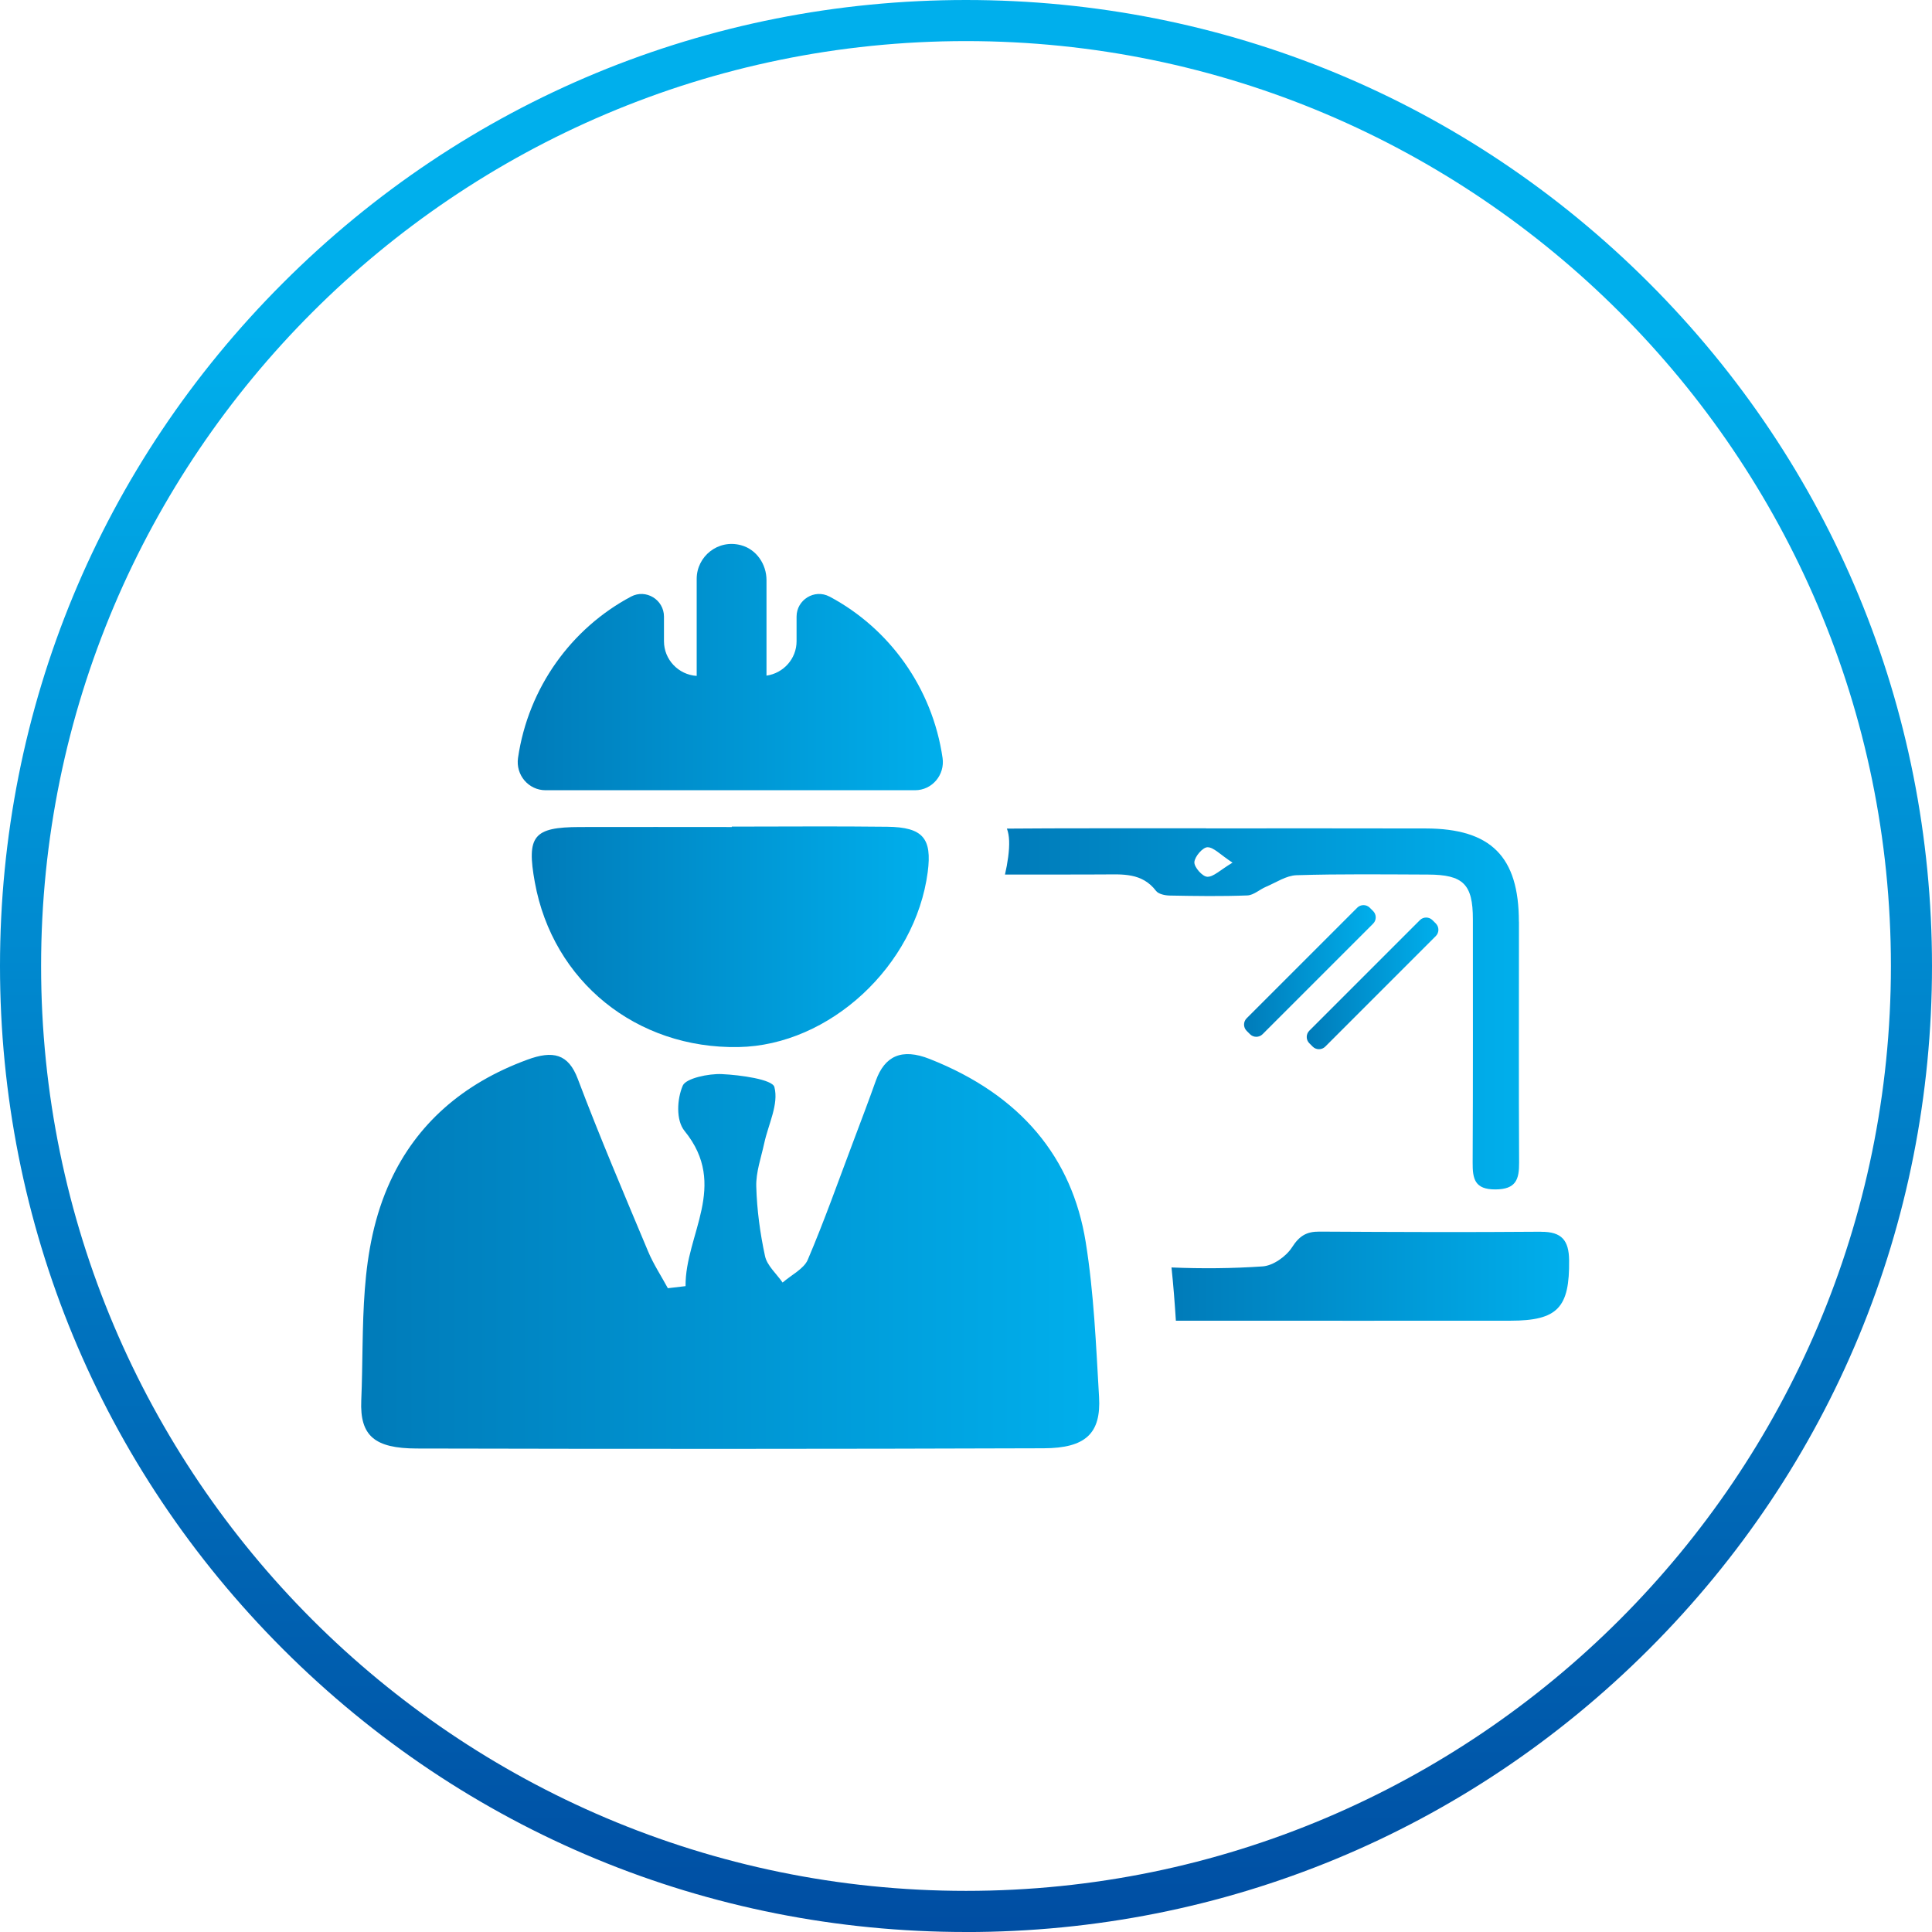 <?xml version="1.0" encoding="UTF-8"?>
<svg xmlns="http://www.w3.org/2000/svg" xmlns:xlink="http://www.w3.org/1999/xlink" viewBox="0 0 512 512">
  <defs>
    <style>
      .cls-1 {
        fill: url(#_未命名的渐变_2);
      }

      .cls-2 {
        fill: url(#_未命名的渐变_2-7);
      }

      .cls-3 {
        fill: url(#_未命名的渐变_2-6);
      }

      .cls-4 {
        fill: url(#_未命名的渐变_2-3);
      }

      .cls-5 {
        fill: url(#_未命名的渐变_2-5);
      }

      .cls-6 {
        fill: url(#_未命名的渐变_2-2);
      }

      .cls-7 {
        fill: url(#_未命名的渐变_2-4);
      }

      .cls-8 {
        fill: url(#_未命名的渐变_17);
      }
    </style>
    <linearGradient id="_未命名的渐变_2" data-name="未命名的渐变 2" x1="95.72" y1="331.67" x2="291.32" y2="331.67" gradientUnits="userSpaceOnUse">
      <stop offset="0" stop-color="#007bb9"/>
      <stop offset="1" stop-color="#00afec"/>
    </linearGradient>
    <linearGradient id="_未命名的渐变_2-2" data-name="未命名的渐变 2" x1="140.92" y1="248.26" x2="246.13" y2="248.26" xlink:href="#_未命名的渐变_2"/>
    <linearGradient id="_未命名的渐变_2-3" data-name="未命名的渐变 2" x1="137.19" y1="176.79" x2="249.86" y2="176.79" xlink:href="#_未命名的渐变_2"/>
    <linearGradient id="_未命名的渐变_2-4" data-name="未命名的渐变 2" x1="310.46" y1="338.2" x2="415.84" y2="338.2" xlink:href="#_未命名的渐变_2"/>
    <linearGradient id="_未命名的渐变_2-5" data-name="未命名的渐变 2" x1="266.33" y1="267.36" x2="402.57" y2="267.36" xlink:href="#_未命名的渐变_2"/>
    <linearGradient id="_未命名的渐变_2-6" data-name="未命名的渐变 2" x1="329.69" y1="257.32" x2="364.59" y2="257.32" xlink:href="#_未命名的渐变_2"/>
    <linearGradient id="_未命名的渐变_2-7" data-name="未命名的渐变 2" x1="346.3" y1="260.61" x2="381.2" y2="260.61" xlink:href="#_未命名的渐变_2"/>
    <linearGradient id="_未命名的渐变_17" data-name="未命名的渐变 17" x1="256" y1="571.14" x2="256" y2="87.37" gradientUnits="userSpaceOnUse">
      <stop offset="0" stop-color="#004098"/>
      <stop offset="1" stop-color="#00afec"/>
    </linearGradient>
  </defs>
  <g id="_图层_1" data-name="图层 1">
    <g>
      <path class="cls-1" d="M181.68,340.86c-.13-13.65,11.51-26.68-.26-41.14-2.33-2.86-2.01-8.46-.48-12.02.82-1.93,6.83-3.22,10.38-3.05,4.94.23,13.37,1.41,13.9,3.42,1.2,4.54-1.59,9.84-2.68,14.85-.82,3.83-2.23,7.7-2.12,11.53.17,6.17,1.01,12.38,2.32,18.44.54,2.5,3.05,4.68,4.66,7,2.28-1.99,5.65-3.65,6.66-6.03,4.41-10.35,8.13-20.91,12.09-31.4,2.02-5.36,4.05-10.71,5.97-16.1,2.33-6.47,6.81-8.67,14.26-5.72,24.24,9.57,37.75,26.19,41.34,48.5,2.18,13.56,2.74,27.34,3.54,41.04.57,9.67-3.52,13.6-14.71,13.63-55.37.19-110.74.19-166.11.06-11.13-.03-15.1-3.32-14.7-12.74.84-19.56-.91-39.49,7.75-58.21,6.88-14.86,18.95-25.74,36.26-32.09,6.77-2.5,10.87-1.59,13.38,5.11,5.8,15.35,12.27,30.52,18.63,45.71,1.4,3.35,3.47,6.49,5.23,9.74,1.56-.18,3.12-.37,4.68-.55"/>
      <path class="cls-6" d="M193.93,219.06c13.75,0,27.5-.13,41.25.04,9.41.12,11.85,3.06,10.68,11.99-3.27,24.89-26.02,45.95-50.13,46.39-27.09.5-49.22-17.4-53.99-43.65-2.23-12.3-.39-14.62,11.87-14.66,13.45-.04,26.88,0,40.32,0v-.11Z"/>
      <path class="cls-4" d="M219.82,158.1c-3.95-2.1-8.72.84-8.72,5.31v6.52c0,4.65-3.48,8.48-7.97,9.12v-25.32c0-4.21-2.67-8.15-6.74-9.24-6.15-1.66-11.76,3-11.76,8.91v25.72c-4.82-.3-8.67-4.3-8.67-9.19v-6.52c0-4.47-4.77-7.41-8.72-5.31-15.8,8.4-27.24,24.12-29.96,42.76-.65,4.5,2.77,8.56,7.31,8.56h97.9c4.54,0,7.95-4.07,7.3-8.56-2.71-18.63-14.15-34.35-29.95-42.76"/>
      <path class="cls-7" d="M408.42,326.42c-19.6.16-39.19.08-58.79-.03-3.4-.02-5.29,1.14-7.23,4.16-1.56,2.43-5.03,4.88-7.8,5.06-8.02.55-16.1.62-24.14.28.5,4.69.86,9.4,1.16,14.11h8.14c26.83,0,53.66.03,80.48,0,12.59,0,15.74-3.47,15.59-16.04-.06-5.21-1.93-7.57-7.42-7.52"/>
      <path class="cls-5" d="M402.52,244.27c0-17.25-7.38-24.68-24.67-24.72-19.41-.05-38.83-.02-58.24-.02v-.02c-10.09,0-20.18-.02-30.27,0-7.5.02-15,0-22.5.08.7,1.82.76,4.26.34,7.52-.21,1.57-.49,3.12-.85,4.65,8.66,0,17.32.03,25.99-.02,5.16-.03,10.33-.5,14.04,4.35.65.86,2.39,1.22,3.64,1.24,6.85.13,13.71.23,20.55-.03,1.68-.06,3.28-1.59,4.97-2.3,2.67-1.13,5.36-2.98,8.09-3.06,11.6-.36,23.22-.21,34.83-.17,9.37.03,11.89,2.56,11.89,11.86,0,21.47.05,42.93-.06,64.41-.03,4.37.52,7.21,6.07,7.17,5.38-.03,6.27-2.62,6.24-7.1-.12-21.28-.03-42.56-.04-63.84M319.92,232.35c-1.28-.06-3.45-2.53-3.4-3.84.06-1.46,2.19-3.95,3.45-3.98,1.65-.04,3.34,1.91,6.66,4.08-3.34,2-5.07,3.82-6.7,3.74"/>
      <path class="cls-3" d="M331.27,274.08l-.9-.9c-.91-.91-.91-2.41,0-3.32l29.31-29.31c.91-.91,2.41-.91,3.32,0l.9.9c.91.91.91,2.41,0,3.32l-29.31,29.31c-.91.91-2.41.91-3.32,0"/>
      <path class="cls-2" d="M347.88,277.37l-.9-.9c-.91-.91-.91-2.41,0-3.32l29.31-29.31c.91-.91,2.41-.91,3.32,0l.9.9c.91.91.91,2.41,0,3.32l-29.31,29.31c-.91.91-2.41.91-3.32,0"/>
    </g>
  </g>
  <g id="_图层_3" data-name="图层 3">
    <path class="cls-8" d="M256,10.89C120.85,10.89,10.89,120.84,10.89,256s109.96,245.1,245.11,245.1,245.11-109.95,245.11-245.1S391.16,10.89,256,10.89M256,512c-68.38,0-132.67-26.63-181.02-74.98C26.63,388.67,0,324.38,0,256S26.63,123.34,74.99,74.99C123.34,26.63,187.62,0,256,0s132.67,26.63,181.02,74.99c48.35,48.35,74.98,112.64,74.98,181.02s-26.62,132.67-74.98,181.02c-48.35,48.34-112.64,74.98-181.02,74.98"/>
  </g>
</svg>